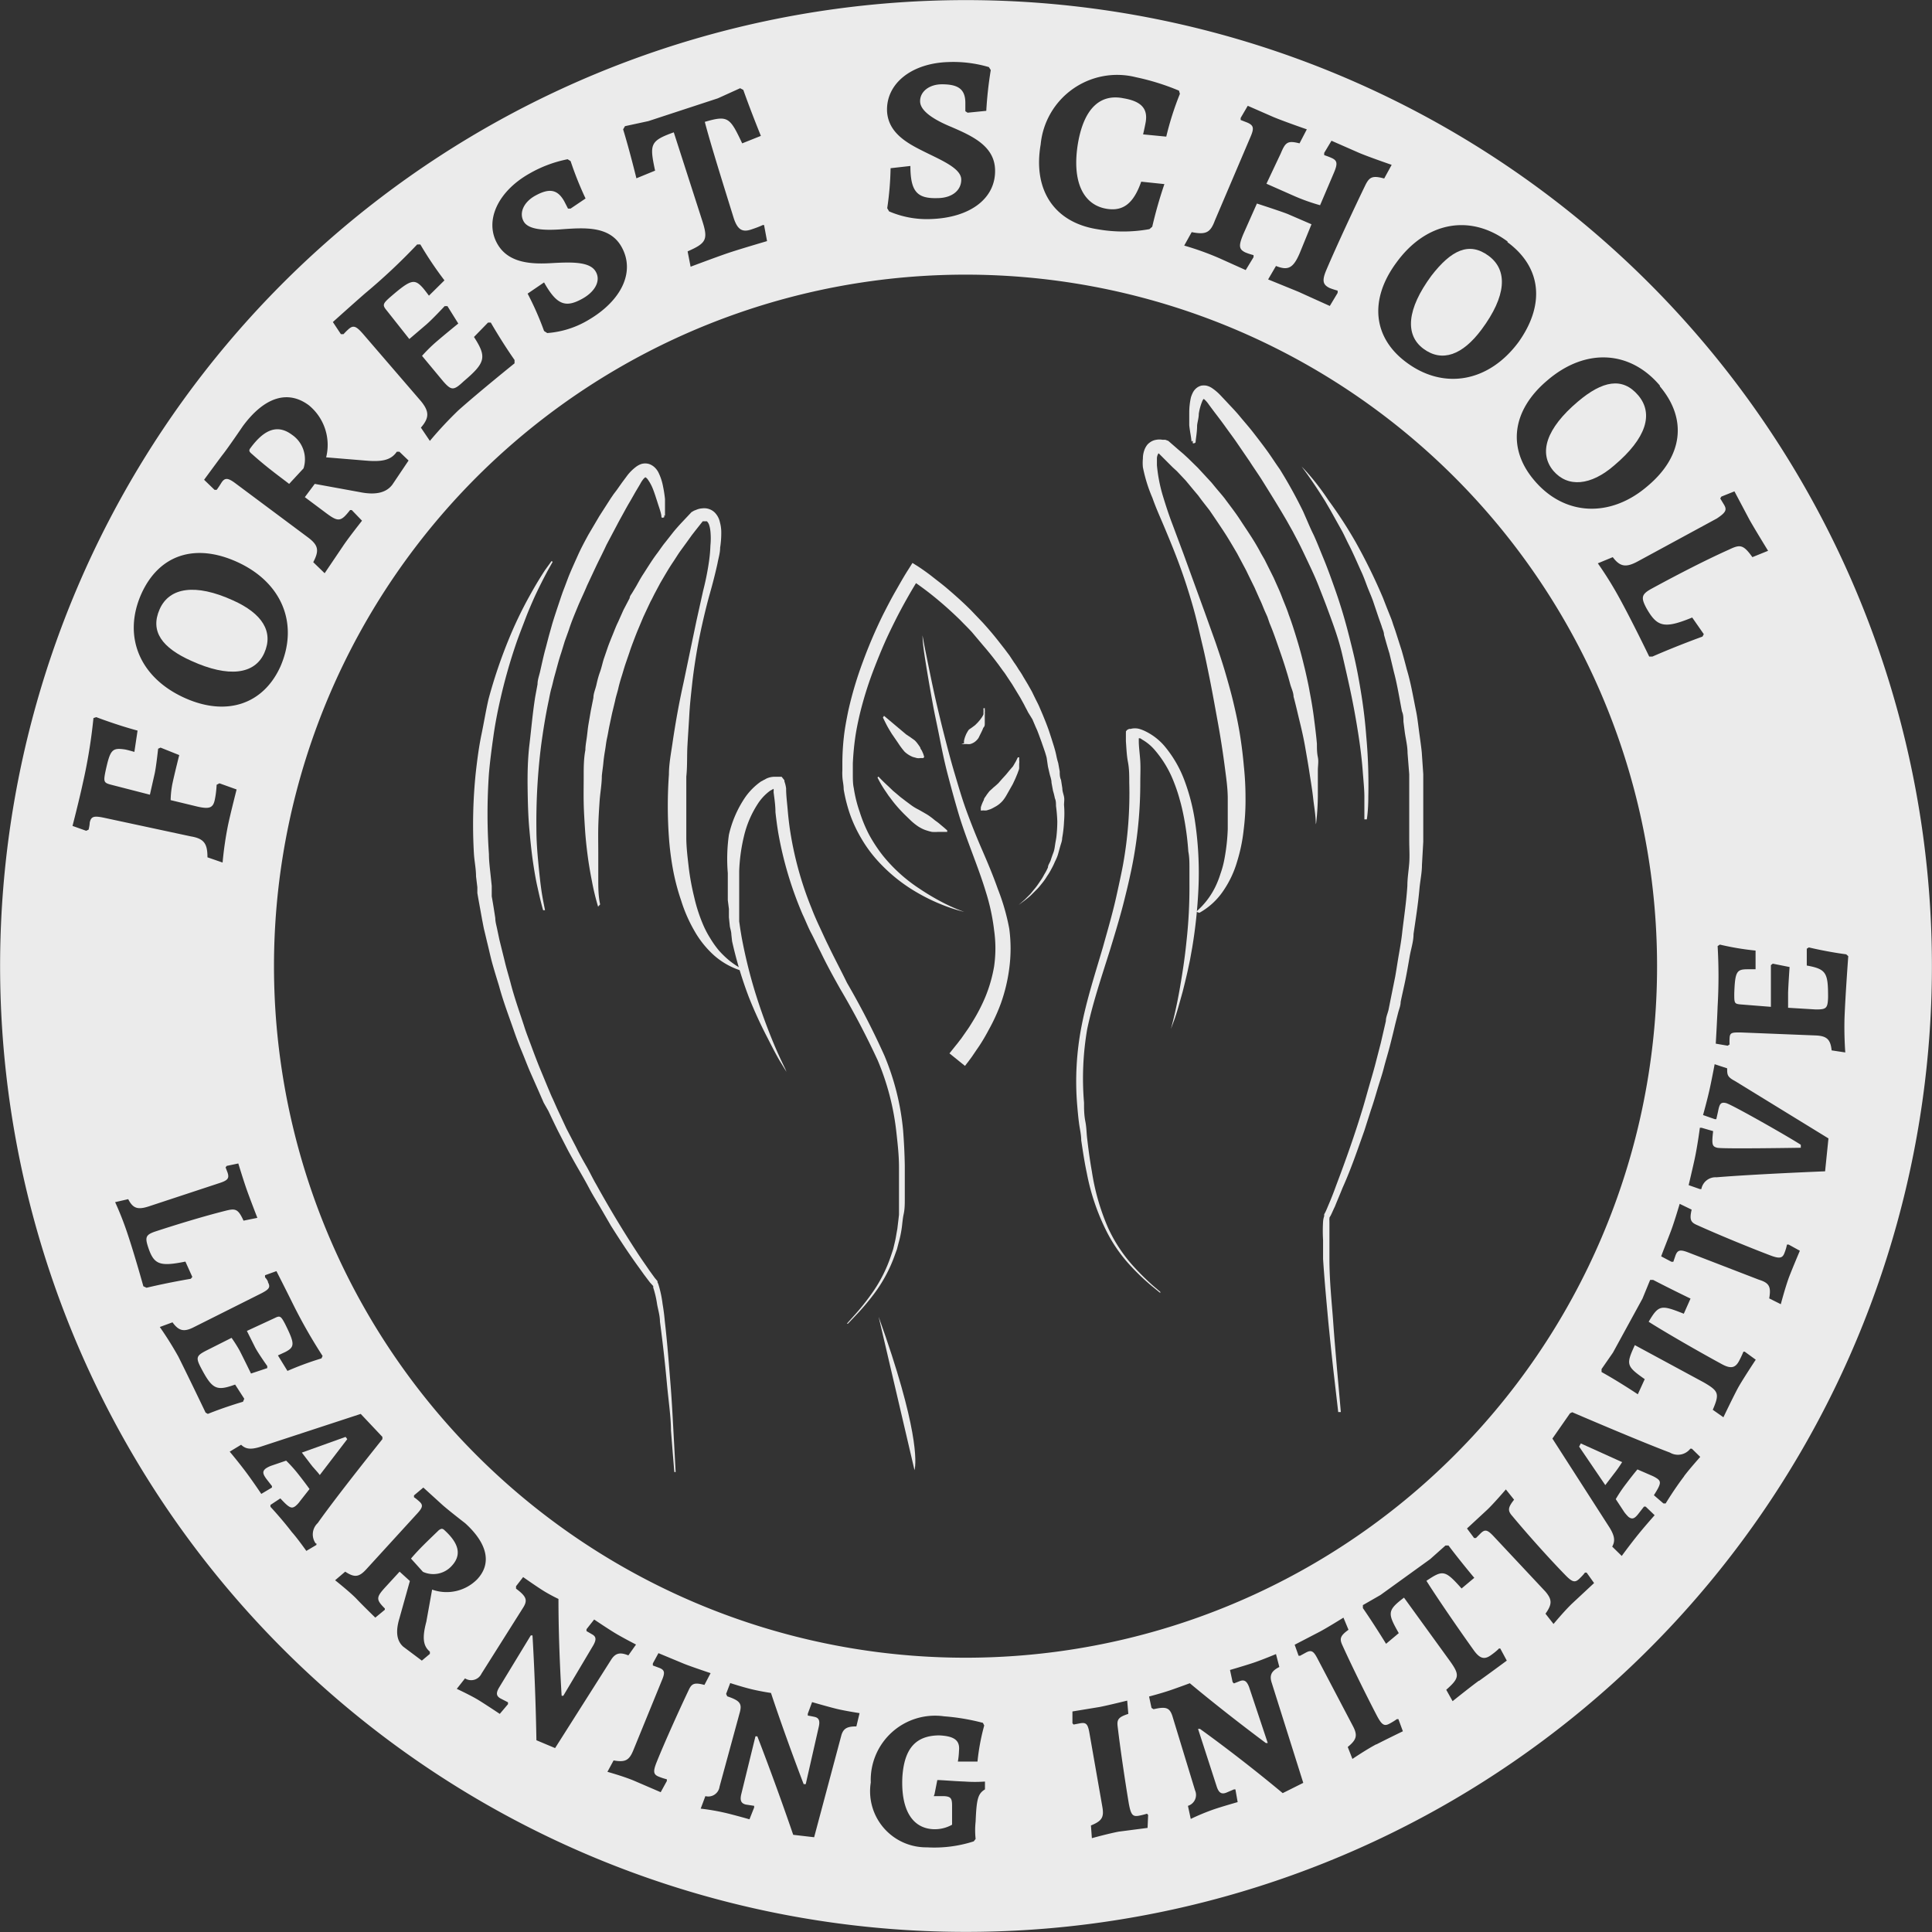 <?xml version="1.0" encoding="UTF-8"?>
<svg xmlns:xlink="http://www.w3.org/1999/xlink" xmlns="http://www.w3.org/2000/svg" viewBox="0 0 103.37 103.37" width="103.37" height="103.37">
  <rect x="0" y="0" width="103.37" height="103.37" fill="#333333" stroke="none"/>
  <defs>
    <style>.cls-1{opacity:0.9;}.cls-2{fill:#fff;}</style>
  </defs>
  <title>Asset 4</title>
  <g id="Layer_2" data-name="Layer 2">
    <g id="Background">
      <g class="cls-1">
        <path class="cls-2" d="M84.49,77.4l1.4,2.06.45-.59a6.74,6.74,0,0,0,.45-.64l-2.21-1Z"></path>
        <path class="cls-2" d="M10.24,35.36c2,.91,3.39.72,3.9-.42s-.11-2.12-1.68-2.82c-2-.91-3.4-.7-3.92.48S8.67,34.66,10.24,35.36Z"></path>
        <path class="cls-2" d="M24.18,83.77c.52-.57.39-1.18-.4-1.9-.11-.1-.17-.09-.3,0-.61.59-1.05,1-1.49,1.52l.64.71A1.33,1.33,0,0,0,24.18,83.77Z"></path>
        <path class="cls-2" d="M15.47,25.89l.77-.83a1.59,1.59,0,0,0-.62-1.8c-.74-.55-1.45-.33-2.21.7-.11.14-.09.2.08.34C14.27,25,14.86,25.42,15.47,25.89Z"></path>
        <path class="cls-2" d="M79.27,17.63c1.33-1.79,1.42-3.17.38-3.94s-2-.32-3.07,1.07c-1.31,1.78-1.42,3.16-.42,3.9S78.25,19,79.27,17.63Z"></path>
        <path class="cls-2" d="M17.11,78.92,18.58,77l-.09-.12-2.34.84.45.59C16.74,78.51,17,78.76,17.11,78.92Z"></path>
        <path class="cls-2" d="M44.69.48a51.68,51.68,0,1,0,58.2,44.21A51.69,51.69,0,0,0,44.69.48ZM92.24,27l-.2-.33.06-.1.7-.28.8,1.51c.28.5,1,1.67,1,1.67l-.84.34c-.5-.7-.67-.68-1.26-.4-1.25.56-2.78,1.35-4.12,2.08-.55.3-.6.47-.29,1.05.57,1,.94,1.12,2.45.5l.62.89-.07.13s-1.31.47-2.68,1.07l-.17,0s-.89-1.85-1.61-3.16a19.3,19.3,0,0,0-1.14-1.83l.8-.33c.39.52.71.57,1.35.22l4.22-2.29C92.34,27.42,92.41,27.28,92.24,27Zm-3.43-6.33c1.48,1.75,1.23,3.75-.65,5.33-2,1.73-4.47,1.61-6.08-.31-1.45-1.71-1.18-3.74.7-5.33C84.81,18.61,87.2,18.73,88.81,20.63Zm-8.15-7.71c1.84,1.36,2,3.36.59,5.34-1.59,2.15-4,2.58-6,1.09-1.8-1.33-2-3.37-.53-5.35C76.3,11.87,78.65,11.43,80.66,12.92ZM65,11.8l1.9-4.46c.21-.48.18-.63-.16-.78l-.36-.14,0-.11.38-.65,1.37.6c.6.25,1.79.66,1.79.66l-.39.75c-.63-.16-.75-.07-1,.53l-.77,1.63,1.47.65a10.42,10.42,0,0,0,1.4.5l.75-1.76c.2-.48.17-.64-.16-.78-.13-.06-.37-.14-.37-.14l0-.12.39-.65,1.48.65c.52.22,1.74.64,1.74.64l-.4.73c-.6-.16-.78-.1-1,.34-.63,1.3-1.56,3.3-2.08,4.52-.26.6-.21.82.16,1a4.21,4.21,0,0,0,.43.14l0,.12-.42.7s-1-.45-1.68-.76l-1.62-.66.42-.72c.65.26.93.12,1.28-.71L70.17,12l-1.25-.54c-.31-.13-1.67-.57-1.67-.57l-.72,1.62c-.27.64-.25.83.11,1a3.3,3.3,0,0,0,.43.14l0,.11-.42.69-1.4-.63a15.45,15.45,0,0,0-1.89-.68l.4-.72C64.52,12.57,64.76,12.45,65,11.8ZM55.68,7.73a4.11,4.11,0,0,1,5.09-3.6,12.72,12.72,0,0,1,2.31.72l.05.17a16,16,0,0,0-.73,2.29l-1.24-.12s.08-.33.14-.66c.12-.72-.24-1.11-1.18-1.27C58.85,5,58,5.82,57.68,7.64c-.34,2,.23,3.31,1.52,3.53.89.15,1.45-.28,1.86-1.45l1.24.13a23.55,23.55,0,0,0-.65,2.28l-.15.13a7.86,7.86,0,0,1-2.81,0C56.4,11.89,55.26,10.16,55.68,7.73ZM47.65,9l1.06-.12c0,1.39.38,1.75,1.44,1.72.79,0,1.29-.42,1.28-1s-1-1-1.91-1.45-2-1-2.06-2.21c-.05-1.47,1.31-2.56,3.28-2.62a6.73,6.73,0,0,1,2.17.27l.1.16a20.49,20.49,0,0,0-.24,2.18l-1,.1-.12-.08s0-.2,0-.44c0-.73-.37-1-1.25-1-.69,0-1.19.4-1.17.93s.81,1,1.69,1.36c1.08.47,2.28,1,2.32,2.27.05,1.53-1.31,2.58-3.44,2.65a5.11,5.11,0,0,1-2.23-.41l-.1-.17A16.44,16.44,0,0,0,47.65,9ZM33.44,6.75l1.25-.27,3.72-1.22,1.19-.54.17.09c.42,1.19.94,2.46.94,2.46l-1,.4c-.66-1.4-.76-1.51-2-1.15.28,1.09,1,3.39,1.55,5.16.2.6.45.76.93.6s.62-.24.62-.24l.07,0,.16.86s-1.47.43-2.09.64-2,.73-2,.73l-.16-.82c1-.44,1.11-.63.78-1.65L36.05,7.08c-1.28.46-1.3.64-1,2.05l-1,.41s-.35-1.44-.71-2.62ZM28.32,9.29a6.7,6.7,0,0,1,2.05-.77l.16.1a18,18,0,0,0,.8,2l-.8.54-.14,0-.2-.39c-.36-.64-.8-.72-1.57-.29-.6.34-.86.91-.6,1.37s1.17.49,2.13.41c1.17-.08,2.48-.16,3.1.94.76,1.34,0,2.9-1.8,3.94a5,5,0,0,1-2.17.68l-.17-.11a16.06,16.06,0,0,0-.88-2l.88-.6c.68,1.21,1.15,1.38,2.07.86.69-.39,1-1,.66-1.49s-1.31-.46-2.36-.4-2.26,0-2.85-1C25.9,11.85,26.61,10.26,28.32,9.29ZM19.53,15.7a32.38,32.38,0,0,0,2.79-2.62l.17,0A19.33,19.33,0,0,0,23.78,15l-.83.82s-.2-.27-.31-.4c-.46-.52-.65-.48-1.72.44-.45.39-.47.46-.23.75l1.21,1.53.89-.76c.32-.27,1-1,1-1l.15,0,.58.93s-.79.64-1.26,1.05a8.59,8.59,0,0,0-.68.68l1.13,1.36c.44.5.56.51,1.1,0,1.18-1,1.24-1.3.55-2.37l.75-.77.15,0s.57,1,1.27,2v.18s-1.84,1.48-3,2.51A20.62,20.62,0,0,0,23,23.59l-.48-.71c.46-.53.45-.87,0-1.42l-3.11-3.61c-.36-.41-.51-.46-.76-.24a3.17,3.17,0,0,0-.27.27l-.14,0-.43-.65S18.82,16.32,19.53,15.7Zm-7.65,8.67C12.18,24,13,22.79,13,22.79c1.15-1.55,2.4-1.94,3.52-1.11a2.74,2.74,0,0,1,.93,2.79l2.07.17c.88.08,1.39,0,1.71-.47h.14l.49.47L21,25.92c-.33.45-.91.58-1.75.41l-2.41-.44-.53.71,1.11.83c.68.51.81.5,1.31-.14h.09l.55.57s-.69.87-1,1.33-1,1.48-1,1.48l-.61-.59c.33-.63.28-.91-.3-1.34l-3.89-2.9c-.38-.28-.55-.29-.73,0s-.25.37-.25.37h-.11l-.56-.54S11.58,24.77,11.88,24.37ZM7.56,31.78c.94-2.09,2.85-2.73,5.09-1.73C15.09,31.14,16,33.38,15,35.67c-.91,2-2.86,2.68-5.1,1.68C7.48,36.27,6.55,34.06,7.56,31.78ZM4.43,41.91A28.37,28.37,0,0,0,5,38.42l.15-.05s1.09.42,2.21.72l-.17,1.14s-.34-.1-.5-.13C6,40,5.9,40.1,5.65,41.24c-.12.58-.1.64.27.74l2.1.54.26-1.15c.08-.37.18-1.31.18-1.31L8.59,40l1,.4s-.23.91-.35,1.46a4.92,4.92,0,0,0-.11.95l1.45.35c.63.14.82.06.91-.36s.1-.81.1-.81l.15-.08.92.33s-.33,1.29-.46,1.91a18.54,18.54,0,0,0-.29,2l-.81-.28c0-.72-.17-1-.89-1.12l-4.66-1c-.53-.11-.68-.07-.75.27,0,.13-.06.37-.06.37l-.13.06-.73-.26S4.23,42.84,4.43,41.91ZM7.67,68.82S7.21,67.16,6.82,66a16.63,16.63,0,0,0-.66-1.68l.7-.16c.25.49.5.58,1.09.39l3.82-1.26c.42-.14.5-.25.41-.54l-.11-.29.06-.08.62-.13c.08.26.28.91.44,1.37s.58,1.54.58,1.54l-.74.15c-.3-.66-.45-.66-1-.52-1.11.28-2.5.7-3.72,1.1-.5.17-.56.3-.39.82.31.95.61,1.07,2,.79l.37.82-.08.1s-1.15.19-2.37.48ZM11,75.58s-.86-1.8-1.46-3A18.37,18.37,0,0,0,8.55,71l.68-.25c.34.47.62.53,1.16.25L14,69.19c.4-.21.48-.32.34-.58,0-.1-.16-.27-.16-.27l0-.11.61-.22s.51,1,.88,1.75a28,28,0,0,0,1.59,2.79l-.06.13a16.66,16.66,0,0,0-1.82.67l-.51-.83.39-.18c.52-.27.52-.44,0-1.49-.23-.44-.28-.47-.56-.33l-1.49.69.44.88c.16.31.65,1,.65,1l0,.11-.87.29s-.37-.76-.61-1.23a7.8,7.8,0,0,0-.43-.68L11,72.28c-.49.26-.53.36-.25.9.61,1.16.83,1.26,1.83.9l.49.76L13,75s-.94.27-1.88.65Zm5.93,7,0,.08-.54.32s-.48-.68-.77-1c-.55-.72-1.15-1.36-1.15-1.36l0-.1.53-.35c.47.51.6.57.81.41a1.26,1.26,0,0,0,.24-.26l.51-.65c-.16-.23-.43-.58-.58-.77a7.47,7.47,0,0,0-.67-.75l-.79.27a1.36,1.36,0,0,0-.3.15c-.19.15-.17.29.05.58l.28.36,0,.08-.57.34s-.48-.72-.89-1.26-.8-1-.8-1l.61-.37c.24.23.5.27,1,.12l5.4-1.77,1.16,1.23,0,.12S18.05,80,17,81.49A.83.83,0,0,0,16.89,82.58ZM23,88.37v.12l-.43.36-1-.75c-.35-.32-.41-.81-.2-1.51l.56-2-.55-.5-.79.86c-.47.52-.47.64,0,1.11v.07l-.51.42s-.68-.66-1-1-1.15-1-1.15-1l.54-.46c.5.33.74.3,1.14-.14l2.74-3c.27-.3.29-.43.09-.61s-.29-.23-.29-.23l0-.1.5-.42,1,.91c.32.29,1.24,1,1.24,1,1.2,1.09,1.43,2.16.64,3a2.3,2.3,0,0,1-2.41.55l-.31,1.72C22.58,87.63,22.64,88.07,23,88.37Zm5.7,4.74c-.05-3.09-.21-5.61-.21-5.61l-.09,0-1.69,2.78c-.18.3-.16.46.06.59l.41.21v.1l-.44.52s-.75-.5-1.14-.74-1.16-.6-1.16-.6l.44-.56a.61.61,0,0,0,.88-.25L28,86c.24-.39.16-.59-.39-1l0-.13.38-.49s.58.41,1,.68.89.49.89.49c0,2.63.17,5.18.17,5.18l.09,0,1.61-2.71c.16-.29.15-.45-.06-.57l-.31-.18v-.1l.41-.52s.74.5,1.14.74,1.1.6,1.1.6l-.41.58c-.44-.18-.69-.13-.92.23l-3,4.73Zm6.65,2.78-1.44-.62c-.55-.23-1.41-.47-1.41-.47l.33-.61c.62.11.83,0,1.05-.53l1.54-3.77c.17-.4.14-.54-.14-.65l-.35-.13V89l.3-.55,1.37.57c.43.17,1.42.5,1.42.5l-.33.63c-.53-.14-.68-.08-.84.27-.55,1.16-1.28,2.78-1.7,3.82-.22.54-.2.7.1.82a3.3,3.3,0,0,0,.43.14l0,.09Zm10.47-3.52c-.47,0-.7.09-.81.5L43.56,98.3l-1.12-.13c-1-2.92-1.92-5.27-1.92-5.27l-.1,0L39.66,96c-.08.34,0,.49.24.55l.45.07,0,.09-.25.63s-.88-.25-1.32-.35a11.61,11.61,0,0,0-1.29-.22l.25-.67a.61.61,0,0,0,.76-.51l1.09-4c.11-.44,0-.6-.68-.83l-.06-.13.22-.58s.67.22,1.18.34,1,.19,1,.19c.83,2.5,1.75,4.88,1.75,4.88l.11,0,.7-3.08c.07-.32,0-.47-.23-.52s-.31-.06-.36-.07l0-.1.23-.62s.86.25,1.31.36,1.23.23,1.23.23Zm4.46.48c-1.25,0-1.9.66-2,2.24-.08,1.74.53,2.73,1.66,2.78a1.89,1.89,0,0,0,1-.24l0-1c0-.41-.06-.51-.44-.53l-.54,0L50,96l.15-.76c.25,0,.89.06,1.47.08a7.5,7.5,0,0,0,1.08,0l0,.42c-.38.23-.45.52-.5,1.72a4.25,4.25,0,0,0,0,.93l-.1.13a6.87,6.87,0,0,1-2.51.32,3,3,0,0,1-3-3.47,3.44,3.44,0,0,1,3.92-3.54,11.54,11.54,0,0,1,2.08.35l.07.14a11.59,11.59,0,0,0-.36,1.93l-1.05,0a4.07,4.07,0,0,0,.06-.57C51.37,93.12,51.07,92.89,50.25,92.85ZM15,56.7A37,37,0,1,1,56.7,88.35,37,37,0,0,1,15,56.7Zm46.4,41.1L59.86,98c-.58.11-1.44.35-1.44.35l-.05-.68c.59-.24.71-.44.61-1l-.7-4c-.08-.42-.17-.52-.47-.47l-.37.07-.06-.07,0-.63,1.46-.24c.46-.09,1.47-.34,1.47-.34l.06.71c-.52.17-.62.29-.57.68.15,1.27.41,3,.6,4.14.11.57.2.69.53.63a4.07,4.07,0,0,0,.44-.11l.06.07Zm7.23-1.86c-2.4-2-4.43-3.44-4.43-3.44l-.1,0,1,3.09c.11.33.25.42.5.33l.42-.18.08,0,.12.68s-.88.25-1.31.4a12.12,12.12,0,0,0-1.2.5l-.15-.7a.61.61,0,0,0,.38-.83l-1.22-4c-.15-.43-.35-.49-1-.34l-.11-.07-.13-.61s.69-.18,1.18-.35,1-.36,1-.36c2,1.67,4.07,3.2,4.07,3.2l.1,0-1-3c-.12-.31-.25-.4-.48-.32l-.33.13-.07-.07-.14-.65s.86-.25,1.3-.4,1.16-.45,1.16-.45l.18.69c-.42.21-.54.44-.41.84l1.69,5.36Zm5-2.61c-.53.28-1.27.78-1.27.78l-.25-.64c.49-.4.54-.63.26-1.15l-1.89-3.6c-.2-.38-.32-.45-.59-.31l-.33.18-.08,0L69.27,88l1.31-.68c.42-.22,1.3-.77,1.3-.77l.27.65c-.44.32-.49.47-.33.82.53,1.17,1.32,2.76,1.84,3.76.27.51.4.6.69.44a3.63,3.63,0,0,0,.39-.24l.08,0,.24.65S74.07,93.11,73.65,93.33Zm5.49-3.4c-.48.35-1.4,1.09-1.4,1.09l-.34-.61c.7-.62.73-.79.21-1.52l-2.47-3.41c-.91.69-.88.84-.28,1.9l-.68.57s-.65-1.06-1.24-1.91l0-.16.94-.54,2.66-1.92.82-.73.16,0c.64.85,1.38,1.73,1.38,1.73l-.68.57c-.89-1-1-1-1.88-.41.5.8,1.64,2.47,2.55,3.74.31.42.55.49.9.24s.43-.36.43-.36l.07,0,.35.65S79.59,89.61,79.14,89.93Zm5-4.14c-.43.41-1,1.1-1,1.1l-.43-.55c.37-.52.35-.76,0-1.18l-2.81-3c-.3-.31-.43-.34-.65-.13l-.26.26-.1,0-.38-.51,1.08-1c.34-.32,1-1.09,1-1.09l.44.55c-.34.43-.35.59-.09.88.83,1,2,2.3,2.79,3.11.4.42.55.47.79.24s.3-.33.3-.33h.09l.4.56Zm6-6.82c-.55.72-1,1.47-1,1.47H89L88.49,80c.37-.58.4-.72.19-.88a1.65,1.65,0,0,0-.31-.17l-.76-.33c-.18.21-.45.56-.6.76a7.59,7.59,0,0,0-.56.83l.46.7a2.31,2.31,0,0,0,.22.25c.2.15.33.1.55-.19l.28-.36.09,0,.48.46s-.58.65-1,1.18-.76,1-.76,1l-.51-.5c.16-.29.14-.55-.13-1l-3.07-4.78L84,75.62l.12-.06s3.48,1.5,5.23,2.16a.84.84,0,0,0,1.09-.21l.08,0,.45.44S90.38,78.61,90.09,79ZM93,74.24c-.28.52-.79,1.59-.79,1.59l-.57-.4c.37-.86.32-1-.47-1.46l-3.7-2C87,73,87,73.09,88,73.79l-.37.81s-1-.67-1.94-1.19l0-.16.61-.88,1.58-2.89.41-1,.16,0c.94.49,2,1,2,1l-.36.81c-1.21-.48-1.34-.49-1.88.43.8.51,2.54,1.52,3.92,2.27.46.25.71.21.91-.16a5.28,5.28,0,0,0,.24-.51h.07l.59.43S93.27,73.76,93,74.24Zm2.71-5.88c-.2.55-.43,1.42-.43,1.42l-.62-.31c.11-.63,0-.83-.55-1L90.3,67c-.4-.15-.54-.12-.65.16l-.12.35-.1,0-.55-.29c.09-.26.35-.9.53-1.38s.46-1.43.46-1.43l.64.31c-.12.53-.06.68.3.83,1.17.53,2.81,1.2,3.86,1.6.54.21.7.18.81-.12a2.5,2.5,0,0,0,.13-.44l.09,0,.6.33S95.88,67.91,95.71,68.36Zm1.94-5.69s-3.75.15-5.81.32a.77.77,0,0,0-.81.63l-.08,0-.6-.21s.2-.85.3-1.3c.17-.76.3-1.77.3-1.77l.09,0,.62.18c-.08.71-.06.82.22.89s4.47,0,4.47,0l0-.16c-.66-.43-3.7-2.16-4-2.23s-.35.06-.43.46l-.09.4-.08,0-.63-.22s.24-.85.38-1.51.24-1.21.24-1.21l.67.22c0,.34,0,.46.42.68l5,3.07Zm1.08-6.36L98,56.2c-.06-.59-.26-.78-.88-.8l-4-.16c-.45,0-.57,0-.58.32a2.29,2.29,0,0,0,0,.32l-.1.07-.64-.11s.07-1.16.1-2a27.7,27.7,0,0,0,0-3.22l.12-.08a14.64,14.64,0,0,0,1.91.32l0,1s-.28,0-.43,0c-.58,0-.67.12-.71,1.3,0,.5,0,.55.33.58l1.63.13c0-.22,0-.67,0-1s0-1.23,0-1.23l.1-.08.9.18s-.06.85-.08,1.37c0,.32,0,.63,0,.81l1.48.09c.56,0,.64-.05.66-.65,0-1.31-.09-1.51-1.14-1.7l0-.9.11-.07s.94.23,2,.37l.11.1s-.15,2-.2,3.29C98.66,55.4,98.73,56.31,98.73,56.31Z"></path>
        <path class="cls-2" d="M83.11,25.19c.77.9,2,.81,3.27-.3,1.7-1.44,2.11-2.75,1.27-3.74s-1.91-.78-3.23.34C82.73,22.92,82.31,24.23,83.11,25.19Z"></path>
        <path class="cls-2" d="M48.93,78.66c.1-.39.22-2.26-1.92-8.21"></path>
        <path class="cls-2" d="M29.57,30.06l-.28.5c-.18.34-.44.83-.73,1.47-.14.32-.3.68-.45,1.08s-.32.82-.48,1.28a29.2,29.2,0,0,0-.89,3.16c-.13.58-.25,1.2-.34,1.84s-.18,1.3-.24,2a30.82,30.82,0,0,0,0,4.31c0,.37.05.75.09,1.13l.06.57,0,.27,0,.29c.07.38.13.77.19,1.16,0,.2.06.39.1.59l.12.57L27,51.41c.09.39.21.77.31,1.15.2.78.47,1.54.72,2.3.12.39.27.76.41,1.14s.28.75.43,1.12l.46,1.11c.08.18.15.37.24.55l.24.54.5,1.07.52,1c.17.35.36.69.54,1s.35.68.54,1c.73,1.32,1.49,2.57,2.25,3.73.19.29.39.57.58.85l.29.4.15.18v0l0,0h0l0,.06a.67.67,0,0,1,.06.15,6,6,0,0,1,.21,1q.08.47.12.93c.14,1.21.22,2.32.3,3.3s.12,1.84.16,2.55l.12,2.22h-.07s-.07-.81-.18-2.22c0-.71-.13-1.56-.22-2.54s-.21-2.09-.37-3.29c0-.3-.09-.6-.15-.91a5.25,5.25,0,0,0-.21-.91l0-.08,0,0h0s0,0,0,0l0,0-.18-.2-.31-.41c-.19-.27-.4-.55-.6-.84-.4-.57-.79-1.17-1.18-1.79l-.58-1c-.19-.32-.39-.64-.58-1s-.37-.67-.56-1-.38-.67-.56-1l-.54-1.05c-.18-.36-.35-.72-.52-1.08L29.09,59l-.24-.55-.49-1.11c-.16-.37-.3-.75-.46-1.13s-.3-.76-.43-1.14c-.27-.77-.56-1.54-.77-2.32-.12-.39-.24-.78-.35-1.17s-.19-.79-.29-1.18l-.14-.59c-.05-.19-.08-.39-.12-.58l-.21-1.16-.05-.29v-.16l0-.15-.07-.58c0-.39-.08-.77-.11-1.16a27,27,0,0,1,.1-4.43c.08-.7.17-1.38.3-2S26,38,26.14,37.4a26.61,26.61,0,0,1,1.07-3.17,21.4,21.4,0,0,1,1.11-2.32c.34-.62.64-1.1.85-1.42l.34-.47Z"></path>
        <path class="cls-2" d="M35.54,27.42v.08l0,.1,0,.07v0s0,0,0,0-.11.07-.15,0,0,0,0,0h0v0c0-.2-.12-.49-.23-.85-.06-.18-.12-.38-.2-.59a2.37,2.37,0,0,0-.31-.59c-.06-.08-.14-.12-.13-.1s0,0,0,0l-.07.06a1.56,1.56,0,0,0-.2.3l-.25.42-.25.44-.13.22-.13.23c-.16.3-.34.61-.51.94l-.53,1c-.16.35-.34.7-.52,1.07l-.52,1.11c-.16.39-.35.77-.51,1.16s-.33.79-.46,1.2l-.22.61-.19.62c-.14.41-.24.83-.36,1.25-.06.21-.1.42-.16.63s-.1.42-.14.63c-.18.83-.31,1.66-.42,2.47a32.82,32.82,0,0,0-.25,4.46c0,.65.05,1.25.1,1.78s.1,1,.15,1.37.11.68.15.88l.06.31-.1,0s-.13-.43-.29-1.18c-.09-.38-.17-.84-.25-1.38s-.14-1.13-.2-1.8-.08-1.38-.09-2.14,0-1.56.1-2.39.17-1.69.31-2.55l.12-.65c0-.22.08-.44.13-.65.1-.43.19-.87.31-1.3l.17-.65.18-.64c.13-.43.27-.84.41-1.26.07-.21.14-.42.22-.62l.23-.61c.16-.4.34-.79.51-1.17s.37-.75.56-1.1l.59-1,.61-.95.15-.22.16-.21.29-.41.29-.39A2.45,2.45,0,0,1,34,25a1.07,1.07,0,0,1,.3-.17.73.73,0,0,1,.44,0,.83.83,0,0,1,.31.2,1,1,0,0,1,.17.23,2.91,2.91,0,0,1,.26.79,6.52,6.52,0,0,1,.1.65c0,.39,0,.7,0,.91v0h0v0c0-.08-.18,0-.15,0s0,0,0,.05h0v-.25Z"></path>
        <path class="cls-2" d="M32,48.51a13,13,0,0,1-.33-1.37c-.09-.45-.17-.92-.23-1.38s-.11-.93-.14-1.4-.06-.93-.07-1.4,0-.94,0-1.42,0-.94.09-1.41c0-.23.05-.47.08-.7s.05-.47.09-.7l.12-.7.14-.7c0-.23.11-.46.16-.69s.11-.46.19-.68.13-.46.2-.69l.23-.67c.08-.22.17-.44.26-.66s.17-.44.28-.66l.29-.65.33-.63c0-.11.1-.21.16-.32l.18-.3c.12-.21.23-.42.36-.62.26-.4.5-.8.79-1.18.14-.19.27-.39.42-.57l.44-.56c.15-.18.31-.36.47-.53L37,27.4l0,0,0,0,.14-.08.13-.05a.94.94,0,0,1,.3-.07.81.81,0,0,1,.67.22,1.06,1.06,0,0,1,.28.53,2,2,0,0,1,.07.47,5,5,0,0,1-.06.88c0,.29-.09.56-.14.84-.12.55-.26,1.09-.41,1.62s-.28,1.07-.4,1.6-.23,1.08-.32,1.62-.17,1.09-.23,1.64-.12,1.09-.15,1.64-.07,1.1-.1,1.65,0,1.09-.06,1.64l0,1.63q0,.81,0,1.62c0,.54.07,1.08.13,1.61a13.36,13.36,0,0,0,.29,1.58,8.59,8.59,0,0,0,.49,1.51,5.16,5.16,0,0,0,.37.7,5.06,5.06,0,0,0,.46.65,4.94,4.94,0,0,0,.57.55,4.45,4.45,0,0,0,.68.45l0,.1a4,4,0,0,1-1.49-.82,5.22,5.22,0,0,1-1.08-1.35,7.89,7.89,0,0,1-.69-1.58A11.83,11.83,0,0,1,36,46.48a15.73,15.73,0,0,1-.21-1.68q-.06-.84-.06-1.68t.06-1.68c0-.56.11-1.12.19-1.67s.17-1.1.27-1.65.21-1.09.33-1.63l.68-3.26.36-1.62A14.68,14.68,0,0,0,37.94,30a7.38,7.38,0,0,0,.07-.81,3.91,3.91,0,0,0,0-.77,1.7,1.7,0,0,0-.07-.34.47.47,0,0,0-.12-.19s0,0-.1,0l-.1,0-.05,0,0,0,.07-.05-.42.53-.21.27-.2.28-.4.55c-.13.18-.25.38-.37.56-.26.38-.48.77-.71,1.16l-.32.6-.15.3c-.06.1-.1.2-.15.3l-.29.62-.26.62c-.09.21-.17.42-.25.63s-.16.42-.23.64l-.22.64c-.07.21-.13.43-.2.65s-.13.43-.18.65-.13.44-.17.66l-.16.66-.14.66c-.05.23-.08.45-.13.67s-.07.45-.11.68-.07.45-.09.67-.06.45-.08.68c0,.45-.09.91-.12,1.36s-.06.92-.07,1.38,0,.91,0,1.37,0,.92,0,1.38,0,.93.1,1.38Z"></path>
        <path class="cls-2" d="M42.08,57.35l-.28-.46c-.19-.3-.43-.76-.73-1.35a23.31,23.31,0,0,1-1-2.18,21.51,21.51,0,0,1-.9-3L39.13,50c0-.14-.05-.28-.08-.43L39,49.08c0-.14,0-.3,0-.45l-.06-.47c0-.16,0-.31,0-.47s0-.32,0-.49v-.49A9.16,9.16,0,0,1,39,44.66a5.92,5.92,0,0,1,.87-2,3.43,3.43,0,0,1,.85-.85l.3-.16a1.08,1.08,0,0,1,.41-.09h.19l.05,0,.06,0s0,0,.09,0l.08.1.07.09,0,.06a1.77,1.77,0,0,1,.09.37c0,.39.05.74.08,1.1s.07.72.12,1.07a18.43,18.43,0,0,0,1.16,4.24c.13.34.28.68.43,1s.31.68.47,1c.32.67.67,1.32,1,2a41.86,41.86,0,0,1,2,3.89,13.59,13.59,0,0,1,1,4c.05.65.08,1.27.09,1.88,0,.31,0,.61,0,.9v.44l0,.43c0,.28,0,.56-.06.83s-.07.53-.11.79-.09.5-.16.74l-.09.35-.12.33a7.77,7.77,0,0,1-1.13,2.09,13,13,0,0,1-1,1.17l-.37.39-.06,0,.36-.4a12.43,12.43,0,0,0,.95-1.18,7.6,7.6,0,0,0,1.06-2.08l.11-.33.08-.34c.06-.23.09-.48.14-.73L48.1,65c0-.27,0-.54,0-.82v-.86c0-.29,0-.58,0-.88,0-.61-.07-1.23-.14-1.86a13.72,13.72,0,0,0-1-3.85,42.76,42.76,0,0,0-2-3.81c-.36-.64-.72-1.29-1.06-2-.18-.34-.33-.68-.5-1s-.31-.69-.46-1a19.69,19.69,0,0,1-1.3-4.36q-.09-.55-.15-1.11c0-.37-.06-.75-.1-1.07a.7.7,0,0,0,0-.17h0l0,0s0,0,0,0l.06,0h0l-.07,0-.18.1a2.65,2.65,0,0,0-.63.66,5.48,5.48,0,0,0-.76,1.75,9.35,9.35,0,0,0-.26,1.88c0,.16,0,.31,0,.46s0,.31,0,.46,0,.32,0,.46l0,.45c0,.15,0,.29,0,.44l0,.43.06.42.07.42a27,27,0,0,0,.72,2.94c.27.87.54,1.61.78,2.22s.45,1.08.6,1.4.23.48.23.48Z"></path>
        <path class="cls-2" d="M69.68,25s.15.15.4.44.61.74,1,1.33A23.2,23.2,0,0,1,72.53,29,30.06,30.06,0,0,1,74,32c.11.29.23.59.35.89s.12.3.17.46.11.31.16.47l.32,1q.14.49.27,1c.21.69.33,1.41.48,2.15.08.37.12.74.17,1.12s.11.77.15,1.16l.08,1.17,0,.6v.61c0,.79,0,1.59,0,2.41l-.07,1.24c0,.41-.09.82-.13,1.23-.07.82-.2,1.64-.32,2.46,0,.41-.14.81-.21,1.22s-.14.81-.22,1.21-.18.81-.26,1.21c0,.2-.09.4-.14.6l-.15.59c-.09.39-.19.79-.29,1.18s-.22.77-.32,1.16-.23.76-.34,1.13-.22.75-.35,1.12L73,60.49l-.38,1.07c-.25.7-.51,1.38-.79,2-.13.33-.27.65-.41,1-.08.16-.14.31-.22.47l-.07.12,0,.06s0,0,0,0v0a.22.22,0,0,0,0,.1.87.87,0,0,0,0,.1c0,.32,0,.65,0,1s0,.64,0,.94c0,1.23.13,2.36.2,3.36s.15,1.87.21,2.59c.13,1.43.2,2.25.2,2.25H71.6l-.26-2.25q-.12-1.08-.27-2.58c-.09-1-.2-2.13-.28-3.36,0-.31,0-.63,0-1a8.4,8.4,0,0,1,0-1,1.07,1.07,0,0,1,.06-.29v-.05l0,0,0-.05.06-.11c.07-.14.13-.3.2-.46q.2-.47.39-1c.5-1.32,1-2.72,1.44-4.19.11-.37.21-.74.32-1.12s.22-.75.32-1.13l.3-1.16.27-1.17c0-.2.09-.39.14-.59l.12-.6.24-1.19c.07-.4.13-.81.2-1.21s.14-.81.18-1.21c.1-.82.22-1.63.27-2.44,0-.4.07-.81.1-1.21s0-.8,0-1.2c0-.79,0-1.6,0-2.4v-.4h0v-.17c0-.19,0-.38,0-.58l-.09-1.14c0-.38-.1-.76-.15-1.13l-.07-.55c0-.19,0-.37-.08-.55-.14-.72-.25-1.43-.43-2.1l-.24-1c-.1-.32-.19-.64-.29-1,0-.16-.09-.31-.13-.47l-.16-.45-.3-.89c-.1-.28-.23-.56-.33-.83s-.2-.54-.32-.79c-.23-.51-.44-1-.67-1.44-.11-.22-.21-.44-.32-.65l-.33-.59-.3-.54-.28-.48c-.38-.61-.7-1.08-.92-1.39s-.35-.48-.35-.48Z"></path>
        <path class="cls-2" d="M63.9,23.41l0,.08,0,.1,0,.06v0h0s0,0,0-.05-.17,0-.15.05h0v0c0-.2-.08-.51-.12-.9,0-.2,0-.42,0-.67a3.72,3.72,0,0,1,.09-.82,1.63,1.63,0,0,1,.1-.25.75.75,0,0,1,.24-.28.7.7,0,0,1,.23-.1,1,1,0,0,1,.24,0,.89.89,0,0,1,.34.15,2.67,2.67,0,0,1,.43.37l.33.35c.23.25.47.49.7.77s.49.57.73.88.48.62.72.95.46.68.69,1a24.81,24.81,0,0,1,1.26,2.28L70,28c.09.21.18.41.28.61.19.41.35.83.52,1.24s.33.84.48,1.26.3.84.43,1.26c.27.84.48,1.68.68,2.5s.34,1.61.46,2.37.2,1.48.25,2.15a28.27,28.27,0,0,1,.11,3.23c0,.78-.08,1.22-.08,1.22H73s0-.44,0-1.21c0-.39-.05-.86-.09-1.39s-.11-1.14-.21-1.8-.22-1.36-.37-2.1S72,35.82,71.81,35s-.48-1.6-.78-2.41c-.15-.41-.31-.81-.47-1.22s-.34-.8-.53-1.2-.37-.79-.57-1.18l-.3-.57-.32-.57c-.43-.74-.88-1.46-1.31-2.15-.22-.35-.45-.67-.66-1l-.65-.95c-.21-.31-.43-.6-.63-.88s-.42-.57-.62-.83l-.29-.39a1.47,1.47,0,0,0-.24-.28l-.06-.05.05,0a.36.36,0,0,0-.11.16,2.93,2.93,0,0,0-.18.66c0,.22-.07.43-.09.62,0,.38-.07.69-.08.89v0h0v0c0,.07-.17.09-.15.05a.14.14,0,0,1,0-.06h0v-.27Z"></path>
        <path class="cls-2" d="M70.4,44.1c0-.47-.09-.93-.14-1.39s-.13-.92-.2-1.38-.15-.91-.23-1.37-.18-.9-.29-1.35-.21-.9-.33-1.34c0-.22-.12-.45-.18-.67s-.12-.44-.19-.66c-.13-.44-.28-.87-.43-1.3s-.3-.87-.48-1.29L67.81,33l-.14-.31c-.09-.21-.17-.43-.27-.63l-.28-.63-.3-.61-.15-.31-.16-.3-.32-.6c-.23-.39-.46-.79-.71-1.17s-.5-.75-.76-1.13l-.42-.54-.2-.27-.22-.26-.44-.53-.47-.5L62.74,25l-.24-.24L62,24.26l.08,0,0,0,0,0h-.1a0,0,0,0,0,0,0s0,0,0,0a.53.53,0,0,0-.08.26c0,.11,0,.24,0,.37a8.28,8.28,0,0,0,.3,1.58c.16.53.33,1.06.53,1.58l.59,1.58,1.15,3.16.57,1.59c.18.53.36,1.06.52,1.61s.31,1.08.44,1.63.25,1.11.34,1.67.16,1.12.21,1.69a16,16,0,0,1,.09,1.71,12.49,12.49,0,0,1-.1,1.72,8.9,8.9,0,0,1-.35,1.69,5.46,5.46,0,0,1-.75,1.58,3.71,3.71,0,0,1-1.27,1.16L64,48.78a4.2,4.2,0,0,0,1-1.28,4.89,4.89,0,0,0,.3-.75,5,5,0,0,0,.21-.78,10.58,10.58,0,0,0,.18-1.61c0-.54,0-1.08,0-1.63s-.08-1.09-.15-1.63-.15-1.09-.24-1.64-.19-1.08-.29-1.63-.2-1.09-.31-1.63-.22-1.09-.35-1.63-.25-1.09-.39-1.63-.3-1.07-.47-1.6-.36-1.06-.56-1.58-.4-1-.63-1.55-.44-1-.64-1.57A8.06,8.06,0,0,1,61.15,25a2.42,2.42,0,0,1,0-.47,1.31,1.31,0,0,1,.12-.55,1.19,1.19,0,0,1,.09-.15.62.62,0,0,1,.14-.14.76.76,0,0,1,.37-.16.9.9,0,0,1,.33,0l.15,0,.16.06,0,0,0,0,.54.47.27.23.26.24.51.5.49.53.24.26.23.28c.15.18.31.36.46.55.28.38.58.76.84,1.16s.53.79.78,1.2c.12.2.24.41.35.62l.18.31.16.32.32.64.29.65c.1.22.18.45.27.67s.18.44.25.66c.17.45.31.9.45,1.36s.26.91.37,1.37c.06.23.11.46.16.69s.1.46.14.7c.09.46.17.93.23,1.4s.12.93.16,1.4c0,.24,0,.47.05.71s0,.47,0,.7c0,.47,0,.94,0,1.41a13.34,13.34,0,0,1-.09,1.41Z"></path>
        <path class="cls-2" d="M62.72,54.78s.05-.18.13-.53.19-.86.3-1.51.24-1.45.33-2.36a26,26,0,0,0,.16-3.07c0-.28,0-.57,0-.86s0-.59-.06-.89a15.12,15.12,0,0,0-.24-1.85c-.06-.31-.13-.62-.22-.93a8.45,8.45,0,0,0-.31-.93,5.81,5.81,0,0,0-1-1.69,2.56,2.56,0,0,0-.7-.59A.67.67,0,0,0,61,39.5c-.05,0-.1,0-.07,0h0l0,0h0l0-.06,0,0s0,0,0,0v0h0v.21c0,.33.06.72.08,1.09s0,.75,0,1.14a22.78,22.78,0,0,1-.46,4.57c-.08.38-.16.75-.25,1.12s-.18.74-.28,1.11c-.2.74-.42,1.46-.64,2.18-.45,1.43-.92,2.82-1.21,4.2A15.5,15.5,0,0,0,58,59c0,.32,0,.64.07,1s.06.63.1.93c.07.61.15,1.19.25,1.75a12.09,12.09,0,0,0,.86,3,8.1,8.1,0,0,0,1.3,2,13.69,13.69,0,0,0,1.09,1.09l.41.35,0,.06-.43-.35a11.91,11.91,0,0,1-1.12-1.06,8,8,0,0,1-1.38-2,11.86,11.86,0,0,1-1-3c-.12-.56-.21-1.15-.3-1.76,0-.31-.08-.62-.12-.93s-.07-.64-.1-1a15.41,15.41,0,0,1,.23-4.14c.27-1.42.73-2.83,1.15-4.26.2-.72.41-1.44.59-2.17.09-.36.17-.73.25-1.1s.16-.74.23-1.11a21.44,21.44,0,0,0,.34-4.44c0-.36,0-.73-.07-1.09s-.08-.72-.11-1.11c0-.11,0-.21,0-.35l0-.12a.1.1,0,0,1,0,0,.14.14,0,0,0,0-.06l0,0,0,0,0,0,.07-.08,0,0,.1-.05.08,0a.89.89,0,0,1,.47,0,2.06,2.06,0,0,1,.33.13,3.18,3.18,0,0,1,1,.77,6.28,6.28,0,0,1,1.11,1.93,10.82,10.82,0,0,1,.52,2,18.68,18.68,0,0,1,.2,3.74,26.49,26.49,0,0,1-.33,3.12l-.12.67-.13.61c-.09.4-.18.76-.26,1.08-.18.65-.32,1.15-.44,1.49l-.19.51Z"></path>
        <path class="cls-2" d="M51.59,48.79a9,9,0,0,1-1.3-.43,10,10,0,0,1-1.23-.61A8.74,8.74,0,0,1,46.91,46a7.09,7.09,0,0,1-.82-1.13,7.37,7.37,0,0,1-.6-1.27,8.35,8.35,0,0,1-.35-1.37c0-.25-.06-.45-.07-.69s0-.24,0-.36v-.35a13,13,0,0,1,.08-1.4c.05-.46.14-.92.23-1.37a19.88,19.88,0,0,1,.79-2.66,25.88,25.88,0,0,1,1.09-2.54c.21-.41.42-.82.65-1.22s.45-.8.71-1.2l.2-.32.32.2c.27.18.51.35.75.54s.48.37.72.57c.46.39.91.79,1.34,1.22l.63.66c.2.22.4.45.59.68s.38.48.57.72l.27.36.25.38c.09.12.17.25.25.38a4,4,0,0,1,.24.38l.24.4.22.39.2.41c.07.14.14.27.2.41l.18.42.17.42.08.21.08.22.14.43c.09.29.19.58.25.87s.07.3.11.44l.08.45c0,.15,0,.3.07.45l.07.45v0c0,.16.06.3.09.45s0,.3,0,.44a5.32,5.32,0,0,1,0,.89,6.4,6.4,0,0,1-.1.88c0,.15-.06.29-.1.43s-.08.29-.12.43-.1.27-.17.41a3.49,3.49,0,0,1-.19.39,3,3,0,0,1-.23.38,2.9,2.9,0,0,1-.25.36c-.09.11-.18.23-.28.33l-.31.31c-.1.1-.22.19-.33.28l-.35.26.33-.29.3-.3.27-.33c.09-.11.17-.23.25-.35a2.67,2.67,0,0,0,.22-.36,2.75,2.75,0,0,0,.2-.38c0-.13.11-.26.15-.39s.09-.27.14-.4.07-.27.09-.41.05-.28.07-.42a7.55,7.55,0,0,0,.05-.83,7.93,7.93,0,0,0-.07-.84c0-.14,0-.28-.06-.41a3.89,3.89,0,0,0-.1-.4h0v0l-.08-.43c0-.15-.05-.29-.09-.43l-.1-.43L56,40.54c-.07-.28-.18-.56-.27-.83l-.15-.41-.08-.21-.09-.2-.17-.4L55,38.1c-.06-.13-.14-.26-.2-.39l-.21-.38L54.39,37l-.23-.38-.24-.36c-.08-.12-.16-.25-.25-.36l-.26-.36-.26-.34c-.18-.23-.37-.46-.56-.68L52,33.82c-.2-.22-.41-.42-.61-.63-.42-.41-.85-.8-1.3-1.17q-.35-.29-.69-.54c-.23-.17-.48-.35-.71-.49l.53-.12c-.24.37-.47.76-.69,1.15s-.43.78-.63,1.18-.4.81-.58,1.22-.35.83-.51,1.24A19.49,19.49,0,0,0,46,38.22c-.1.43-.19.86-.25,1.3s-.1.88-.12,1.33v.33c0,.11,0,.21,0,.32s0,.46.05.66A7,7,0,0,0,46,43.45a7.52,7.52,0,0,0,.5,1.21,8.17,8.17,0,0,0,.73,1.11,8.5,8.5,0,0,0,2,1.8,12.22,12.22,0,0,0,1.16.69A9.19,9.19,0,0,0,51.59,48.79Z"></path>
        <path class="cls-2" d="M49.36,34s.06.37.19,1,.31,1.56.56,2.65c.13.55.27,1.14.43,1.76s.33,1.28.53,1.95.4,1.37.65,2.05.53,1.38.83,2.07.59,1.38.84,2.09A11.56,11.56,0,0,1,54,49.69a8,8,0,0,1,0,2.12,9,9,0,0,1-.44,1.85,10,10,0,0,1-.67,1.46c-.11.21-.22.4-.33.58s-.21.33-.31.47l-.25.37-.2.27-.17.22-.83-.67.16-.2.2-.25c.08-.09.16-.21.26-.33l.3-.43c.11-.15.22-.33.33-.51a9.25,9.25,0,0,0,.67-1.3,7.69,7.69,0,0,0,.47-1.64,6.79,6.79,0,0,0,0-1.92,11.07,11.07,0,0,0-.44-2.05c-.21-.7-.47-1.39-.73-2.09s-.53-1.42-.74-2.13-.4-1.41-.58-2.1-.31-1.34-.44-2-.26-1.23-.36-1.79c-.2-1.1-.35-2-.45-2.67S49.36,34,49.36,34Z"></path>
        <path class="cls-2" d="M47,41.55s.2.22.53.52l.26.25.31.26c.1.09.22.17.33.26l.35.26a2.77,2.77,0,0,0,.37.22l.35.2a2.53,2.53,0,0,1,.32.21c.1.07.18.15.27.21a2.51,2.51,0,0,1,.24.19l.18.15.17.15,0,.08-.23,0h-.26a2.21,2.21,0,0,1-.33,0,3.18,3.18,0,0,1-.38-.11,2,2,0,0,1-.38-.2,3.26,3.26,0,0,1-.36-.29l-.34-.33a7.64,7.64,0,0,1-.61-.68l-.25-.33-.21-.31a5.73,5.73,0,0,1-.38-.66Z"></path>
        <path class="cls-2" d="M47.3,38.3l1.19,1,.24.16.22.16a1.46,1.46,0,0,1,.16.19,2.14,2.14,0,0,1,.13.19c0,.06.07.13.09.18l.07.16.05.16-.05.06h-.16a.58.58,0,0,1-.18,0l-.22-.06a1.42,1.42,0,0,1-.44-.28,4.1,4.1,0,0,1-.35-.47l-.33-.48c-.1-.16-.19-.31-.26-.44s-.22-.44-.22-.44Z"></path>
        <path class="cls-2" d="M51.58,39.77a.64.64,0,0,1,0-.14,1.35,1.35,0,0,1,.09-.29.8.8,0,0,1,.08-.16.65.65,0,0,1,.1-.15l.16-.11.16-.12.14-.14.13-.15.1-.14a1.09,1.09,0,0,0,.08-.15l0-.13a.45.45,0,0,0,0-.11l0-.09h.07l0,.1a.35.35,0,0,1,0,.12.88.88,0,0,1,0,.17v.21c0,.07,0,.14,0,.22s0,.15-.08.23a2.29,2.29,0,0,1-.1.23l-.11.22a.58.58,0,0,1-.13.2.75.75,0,0,1-.17.14.77.77,0,0,1-.19.08.59.59,0,0,1-.17,0h-.15a.52.52,0,0,1-.15,0Z"></path>
        <path class="cls-2" d="M52.48,43.37a1.64,1.64,0,0,1,0-.18,2.15,2.15,0,0,1,.16-.39c0-.08.08-.16.13-.24s.11-.15.17-.23l.23-.21c.08-.06.16-.14.24-.21l.21-.24.21-.23.18-.22L54.2,41l.11-.19a1.15,1.15,0,0,0,.08-.15l.07-.14.07,0v.15a.65.65,0,0,1,0,.19c0,.06,0,.15,0,.23s-.05.17-.08.27l-.12.29-.14.3-.17.3-.17.3a2,2,0,0,1-.19.28,1.45,1.45,0,0,1-.22.21,1.58,1.58,0,0,1-.24.15,1.5,1.5,0,0,1-.22.11l-.19.06a.76.76,0,0,1-.18,0Z"></path>
      </g>
    </g>
  </g>
</svg>
